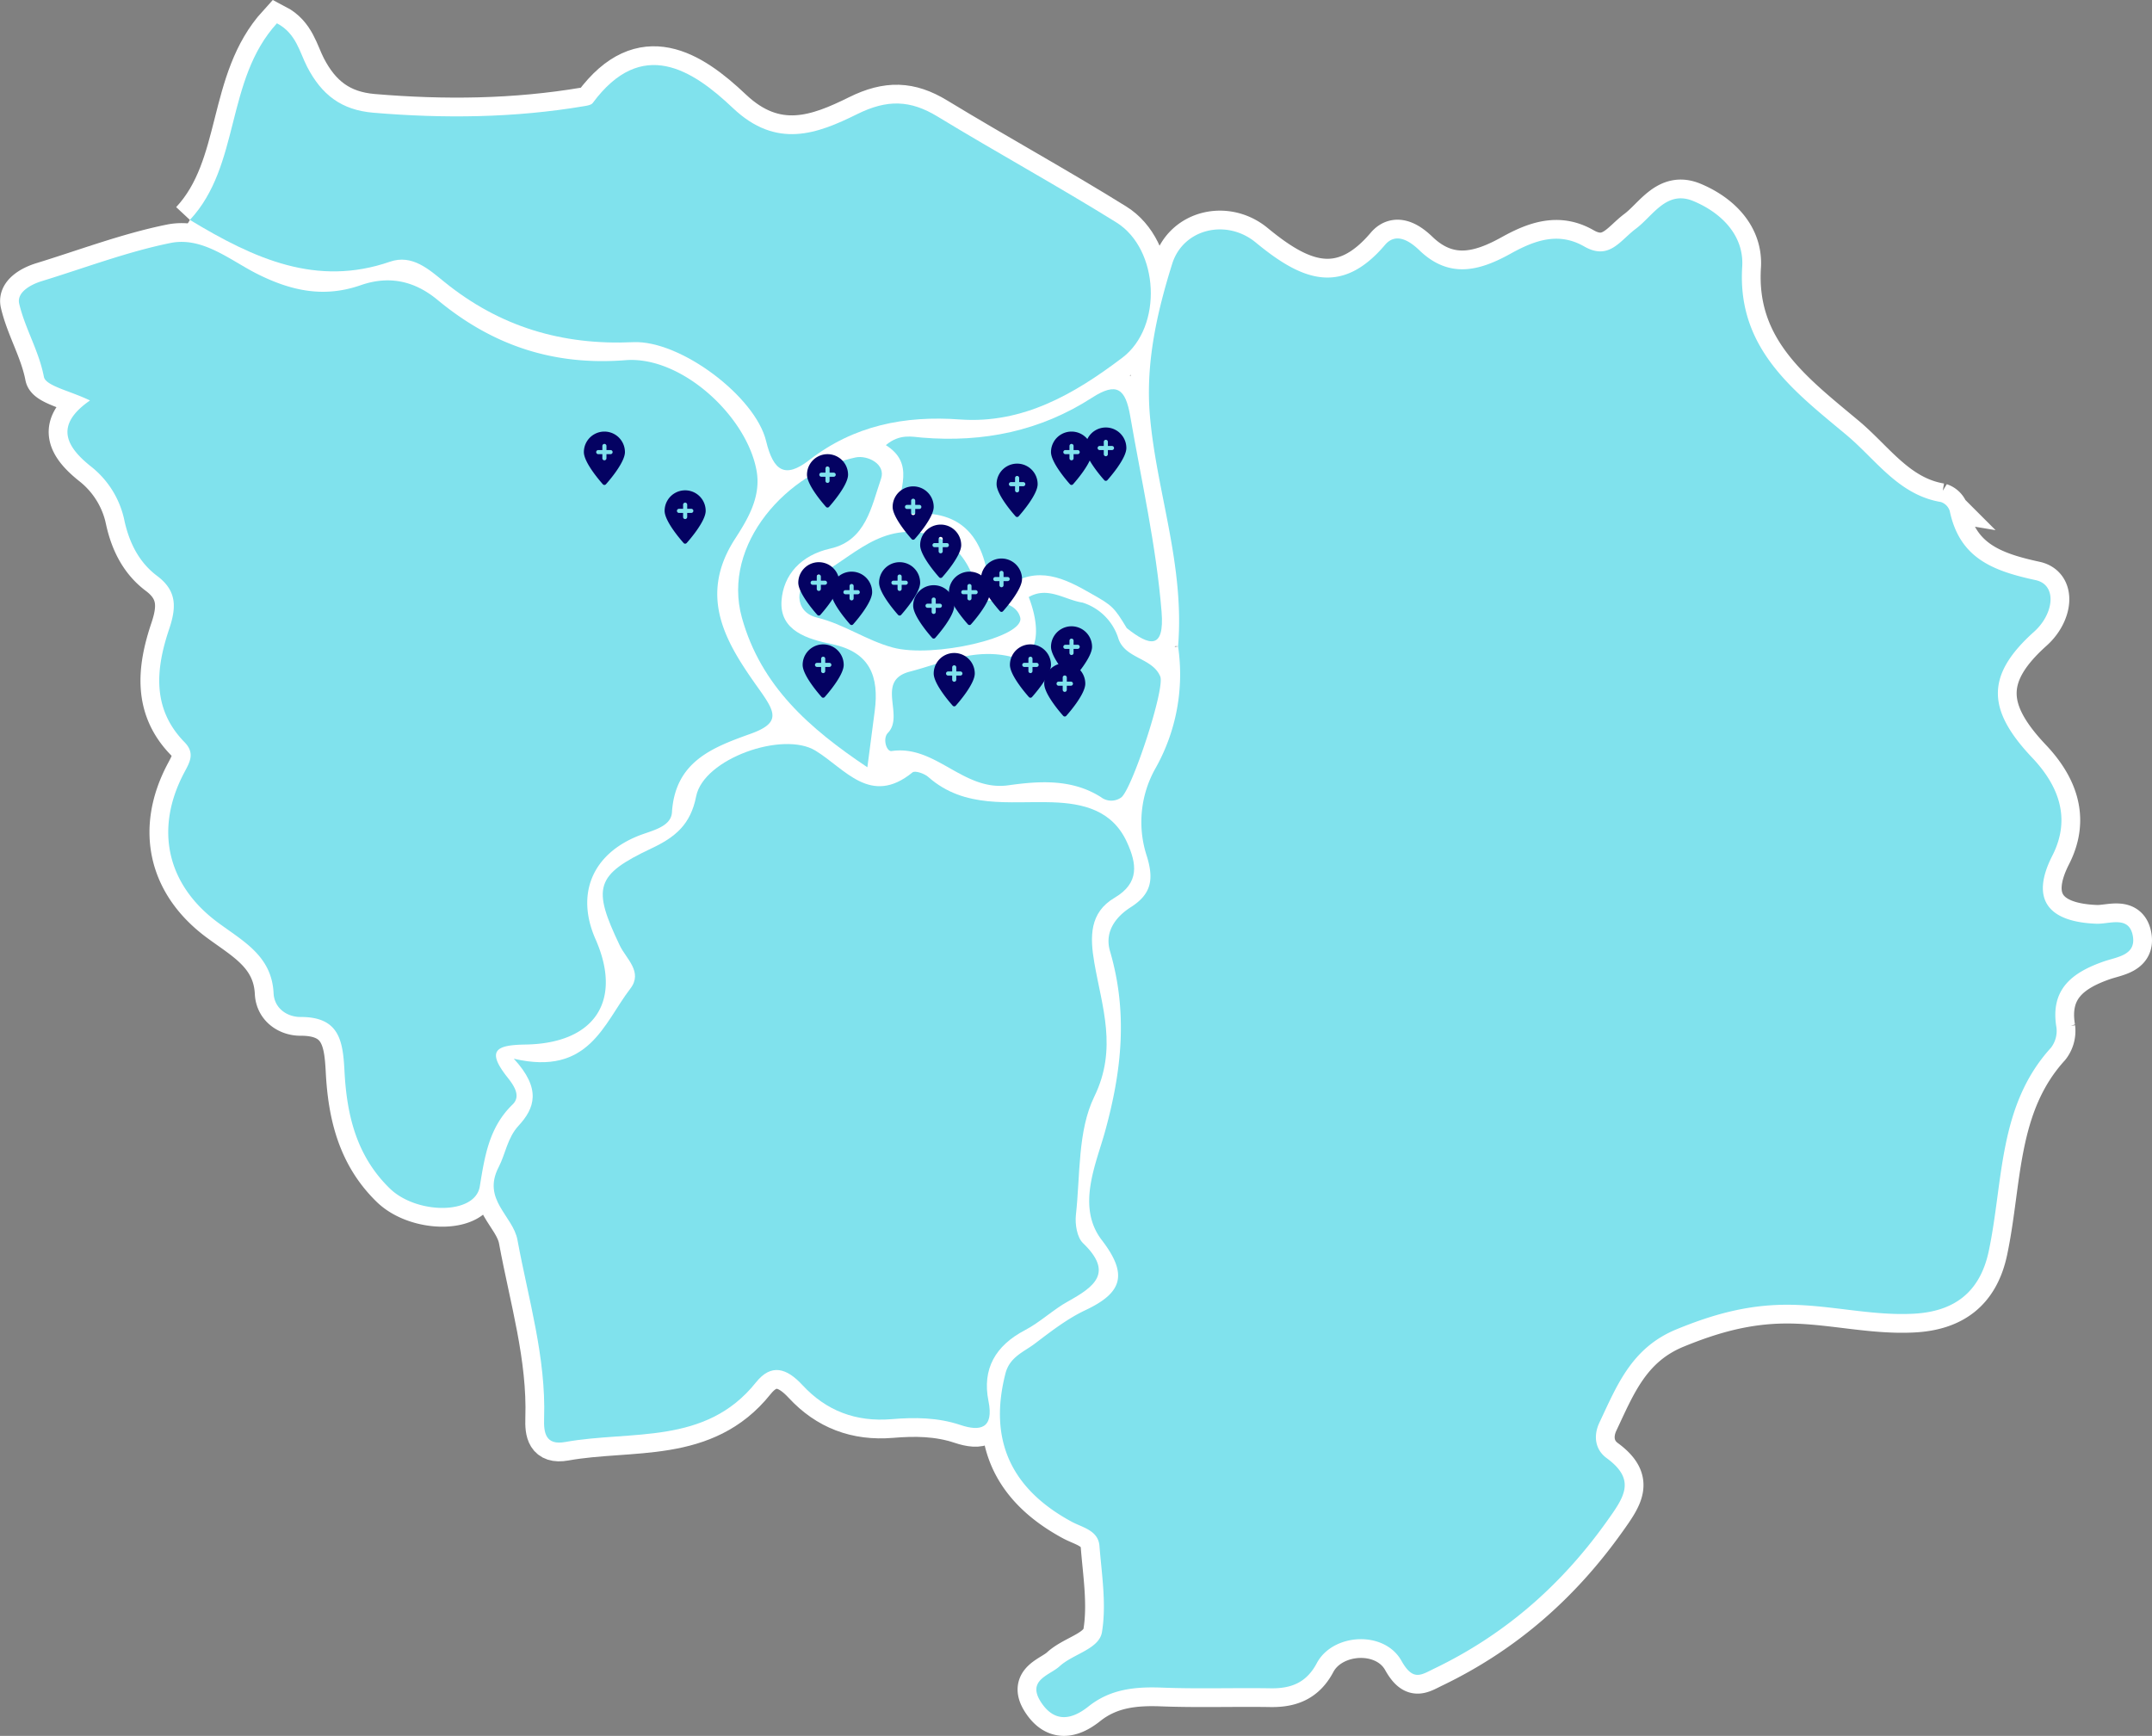 <svg xmlns="http://www.w3.org/2000/svg" width="516.121" height="416.379" viewBox="0 0 516.121 416.379">
  <rect x="0" y="0" width="516.121" height="416.379" fill="#808080" stroke="none"/>
  <g id="map" transform="translate(22.242 24.694)">
    <g id="blanc" transform="translate(-17.716 -19.102)">
      <path id="Tracé_15830" data-name="Tracé 15830" d="M155.018,127.5c1.611-19.549-5.18-37.1-6.755-55.31-1.085-12.545,1.678-24.735,5.339-36.436,2.642-8.448,13.056-10.885,20.038-5.129,10.527,8.677,20.258,13.253,31,.585,2.783-3.281,6.282-.608,8.264,1.3,7.241,6.969,14.575,4.846,21.884.788,5.747-3.193,11.468-5.255,17.628-1.72,5.989,3.434,8.589-1.412,12.369-4.233,4.13-3.078,7.342-9.349,13.821-6.648,6.755,2.816,12.178,8.268,11.707,15.755-1.24,19.715,12.432,29.833,25.054,40.392,7.024,5.877,12.465,14.345,22.6,16.036a3.321,3.321,0,0,1,2.116,2.131c2.361,11.281,10.2,14.359,20.606,16.605,5.2,1.123,4.423,8.08-.371,12.375-11.776,10.548-11.231,18.839-.436,30.24,5.8,6.133,9.616,14.068,4.811,23.484-5.249,10.288-1.259,15.883,10.586,16.32,3.095.115,7.826-2.037,8.719,2.925.838,4.673-3.845,5.031-6.978,6.127-7.547,2.64-12.9,6.636-11.338,15.855a6.576,6.576,0,0,1-1.354,4.88c-12.654,13.917-11.365,32.094-14.879,48.721-2.148,10.16-8.572,14.5-17.888,15.028-10.368.583-20.572-2.246-31.051-2.143-9.284.092-17.366,2.372-25.915,5.875-10.8,4.423-14.286,13.4-18.531,22.4-1.484,3.147-1.048,6.47,1.739,8.511,7.154,5.236,4.21,9.324.063,15.143-10.919,15.327-24.453,27.176-41.356,35.317-3.193,1.538-5.117,3.156-7.914-1.838-4.138-7.386-16.505-6.613-20.308.562-2.481,4.687-6.158,6.108-11.08,6.03-8.687-.138-17.385.168-26.062-.163-6.42-.245-12.352.319-17.613,4.513-3.985,3.179-8.143,4.015-11.43-1.081-3.4-5.272,2.148-6.391,4.494-8.549,3.244-2.986,9.486-4.1,10.165-8.2,1.1-6.676-.05-13.764-.6-20.652-.3-3.776-4.027-4.4-6.68-5.833-14.718-7.973-19.912-19.807-15.86-35.568,1.02-3.969,4.415-5.146,7.061-7.156,3.858-2.927,7.778-5.974,12.122-8.019,8.786-4.138,10.3-8.5,3.918-16.8-6.114-7.958-1.412-18.154.738-25.913,4.1-14.783,5.519-28.737,1.228-43.4-1.362-4.647,1.356-8.23,5.01-10.556,5-3.185,5.523-6.768,3.8-12.3a26.2,26.2,0,0,1,2.118-21.029,45.889,45.889,0,0,0,5.4-29.209" transform="translate(122.998 21.944)" fill="#fff" stroke="#fff" stroke-width="9" opacity="0.999"/>
      <path id="Tracé_15831" data-name="Tracé 15831" d="M17.058,63.063C12.251,60.733,6.416,59.574,6,57.384,4.8,51.121,1.469,45.793.077,39.838c-.622-2.661,2.638-4.553,5.44-5.41,10.257-3.141,20.367-7.011,30.829-9.138,7.786-1.584,14.418,4.228,20.972,7.489C65.6,36.9,73.339,38.415,81.976,35.413c6.852-2.382,12.93-1.037,18.452,3.539C113.513,49.8,128.1,54.769,145.517,53.395c13.425-1.058,29.125,13.488,31.422,26.6,1.106,6.324-2.278,11.757-5.219,16.321-9.058,14.053-1.827,25.284,5.7,35.857,4.019,5.645,5.448,8.195-1.94,10.845-9.155,3.283-18.072,6.655-18.848,18.833-.228,3.573-4.958,4.386-8.145,5.674-11.011,4.45-14.942,13.984-10.185,24.758,6.512,14.749-.126,25-16.8,25.27-6.892.109-9.515,1.28-4.381,7.795,1.37,1.737,3.476,4.463,1.305,6.567-5.666,5.494-6.682,12.369-7.885,19.69-1.125,6.843-15.172,6.695-21.578.469-8-7.778-10.317-17.628-10.86-28.033-.381-7.252-1.134-13.14-10.567-13.1-3.015.015-6.265-1.928-6.447-5.71-.432-8.985-7.353-12.473-13.442-17.012-12.239-9.119-15.061-22.426-8.061-35.755,1.3-2.477,2.8-4.721.145-7.438-7.912-8.086-6.873-17.666-3.675-27.172,1.733-5.157,1.88-9.129-2.894-12.708-4.3-3.221-6.625-7.834-7.816-13.123A22.22,22.22,0,0,0,17.425,79c-6.074-4.784-9.016-9.955-.367-15.937" transform="translate(0 27.406)" fill="#fff" stroke="#fff" stroke-width="9" opacity="0.999"/>
      <path id="Tracé_15832" data-name="Tracé 15832" d="M59.176,157.988c18.051,4.222,21.513-8.434,27.946-16.817,3.074-4.006-1.008-7.151-2.514-10.3-6.659-13.93-5.947-16.947,7.612-23.35,5.632-2.661,9.349-5.666,10.684-12.467,1.777-9.05,20.815-15.715,28.6-10.971,7.116,4.335,13.228,13.437,23.3,5.219.593-.484,2.833.277,3.751,1.087,8.775,7.757,19.443,5.76,29.714,6.091,7.47.239,14.466,1.892,17.97,9.6,2.311,5.079,3.089,9.72-2.992,13.307-6.022,3.554-5.926,9.333-4.844,15.591,1.827,10.586,5.595,20.6,0,32.075-4.019,8.237-3.361,18.812-4.419,28.385-.245,2.219.254,5.391,1.7,6.783,7.4,7.1,2.709,10.472-3.573,13.961-3.617,2.009-6.7,5.006-10.353,6.919-7.065,3.7-10.3,9.284-8.742,17.008,1.333,6.609-2,7.319-6.728,5.733-5.454-1.829-11.013-1.856-16.469-1.4-8.641.727-15.742-2.03-21.427-8.176-3.8-4.107-7.489-5.222-11.143-.641-12.084,15.149-29.917,11.449-45.758,14.3-4.74.851-5.163-2.28-5.052-5.641.488-14.669-3.774-28.622-6.387-42.82-1.077-5.844-8.583-9.645-4.5-17.5,1.632-3.139,2.068-6.988,4.765-9.911,3.843-4.163,5.559-8.811-1.142-16.061" transform="translate(59.529 90.368)" fill="#fff" stroke="#fff" stroke-width="9" opacity="0.999"/>
      <path id="Tracé_15833" data-name="Tracé 15833" d="M19.575,47.161C31.762,34.1,28,13.665,40.447,0c4.622,2.41,5.437,6.931,7.246,10.428,3.474,6.72,8.216,10.37,15.86,11.017,16.991,1.435,33.886,1.257,50.718-1.595.668-.113,1.567-.262,1.909-.725,11.755-15.908,23.906-8.019,33.628,1.2,10.46,9.917,20.226,6.206,29.825,1.45,7.185-3.562,12.725-3.386,19.242.578,14.2,8.639,28.788,16.635,42.9,25.41C252.041,54.155,253,72.8,243.19,80.225c-11.388,8.614-23.786,15.9-38.925,14.8-13.308-.964-25.419,1.423-36.187,9.768-5.792,4.49-8.583,2.565-10.307-4.587C155.186,89.5,137.17,75.965,125.9,76.485,108.822,77.27,93.9,72.8,80.623,62.046,77,59.11,72.918,55.33,67.579,57.178c-17.555,6.079-32.488-.627-48-10.018" transform="translate(21.441 -0.001)" fill="#fff" stroke="#fff" stroke-width="9" opacity="0.999"/>
      <path id="Tracé_15834" data-name="Tracé 15834" d="M148.582,90.973c4.938,2.774,5.437,3.243,8.43,8.214,5.433,4.323,9.092,5.249,8.35-3.925-1.278-15.832-4.813-31.281-7.508-46.881-1.142-6.619-3.2-8.312-9.182-4.453-12.381,7.985-26.064,10.783-40.712,9.569-2.479-.205-5.391-.993-8.725,1.8,7,4.415,3.241,10.452,2.669,17.006,12.935-2.5,20.266,2.609,21.909,15.386.377,2.927,2.4,3.021,4.509,1.521,7.273-5.169,13.783-1.995,20.26,1.76" transform="translate(108.695 45.882)" fill="#fff" stroke="#fff" stroke-width="9" opacity="0.999"/>
      <path id="Tracé_15835" data-name="Tracé 15835" d="M154.954,75.773c1.406,5.291,8.21,4.836,10.156,9.473,1.209,2.881-6.81,27.229-9.383,29.048a4.083,4.083,0,0,1-4.832-.088c-6.965-4.45-14.887-3.87-22.215-2.845-10.862,1.517-17.381-9.777-28-8.216-1.23.18-2.2-3-.886-4.352,4.08-4.195-3.1-12.52,5.261-14.7,7.883-2.06,15.415-5.7,24.22-3.587,5.852,1.4,7.8-5.253,4.293-14.3,4.627-2.632,8.639.683,12.92,1.331a13.129,13.129,0,0,1,8.461,8.243" transform="translate(108.628 71.413)" fill="#fff" stroke="#fff" stroke-width="9" opacity="0.999"/>
      <path id="Tracé_15836" data-name="Tracé 15836" d="M113.325,124.069c-13.915-9.316-25.509-19.47-30.083-35.841-4.955-17.739,11.068-35.1,27.248-38.479,2.875-.6,7.334,1.6,6.108,5.123-2.292,6.592-3.585,14.814-12.172,16.737-7.036,1.578-11.239,6.3-11.688,12.476-.528,7.265,6.278,9.255,12.088,10.451,9.192,1.9,11.336,7.828,10.261,16.04-.553,4.214-1.1,8.427-1.762,13.492" transform="translate(90.175 54.383)" fill="#fff" stroke="#fff" stroke-width="9" opacity="0.999"/>
      <g id="Tracé_15837" data-name="Tracé 15837" transform="translate(97.855 63.837)" fill="#fff" opacity="0.999">
        <path d="M 118.281 91.103 C 115.294 91.103 112.703 90.813 110.58 90.24 C 107.128 89.309 104.063 87.864 101.098 86.467 C 98.169 85.087 95.403 83.783 92.473 83.067 C 90.221 82.517 88.319 81.371 86.973 79.753 C 85.711 78.237 84.979 76.376 84.856 74.372 C 84.604 70.262 86.957 66.434 90.579 65.061 C 92.774 64.227 95.105 62.624 97.572 60.927 C 99.999 59.258 102.508 57.531 105.377 56.154 C 108.884 54.47 112.266 53.652 115.718 53.652 C 117.183 53.652 118.68 53.803 120.166 54.102 C 120.605 54.191 120.997 54.282 121.609 54.44 C 127.267 55.877 131.741 59.8 134.545 65.787 C 135.288 67.375 135.816 68.898 136.187 70.197 C 137.338 70.321 138.598 70.546 139.829 70.938 C 141.364 71.426 142.684 72.121 143.752 73.005 C 145.23 74.226 146.243 75.827 146.681 77.636 C 147.137 79.52 146.675 81.465 145.377 83.114 C 144.291 84.496 142.605 85.698 140.223 86.789 C 138.387 87.631 136.172 88.393 133.641 89.054 C 128.656 90.356 123.058 91.103 118.283 91.103 C 118.283 91.103 118.282 91.103 118.281 91.103 Z" stroke="none"/>
        <path d="M 118.283 86.603 C 128.878 86.603 143.243 82.555 142.308 78.696 C 141.155 73.941 132.536 74.588 132.536 74.588 C 132.536 74.588 131.039 61.472 120.496 58.8 C 119.908 58.649 119.598 58.578 119.279 58.514 C 107.446 56.133 100.391 66.149 92.173 69.269 C 88.563 70.637 87.775 77.286 93.542 78.696 C 100.05 80.286 105.393 84.179 111.752 85.896 C 113.567 86.385 115.823 86.603 118.283 86.603 M 118.284 95.603 C 118.284 95.603 118.284 95.603 118.284 95.603 C 114.9 95.603 111.914 95.261 109.408 94.585 C 105.571 93.549 102.175 91.949 99.18 90.538 C 96.462 89.257 93.895 88.047 91.405 87.439 C 85.079 85.892 80.746 80.871 80.364 74.647 C 79.993 68.589 83.538 62.917 88.984 60.853 C 90.671 60.213 92.784 58.759 95.022 57.22 C 100.247 53.625 106.749 49.152 115.718 49.152 C 117.425 49.152 119.2 49.318 121.054 49.691 L 122.743 50.085 C 131.999 52.431 137.141 59.664 139.639 66.227 C 145.654 67.654 149.776 71.303 151.054 76.576 C 151.831 79.782 151.051 83.179 148.915 85.896 C 142.683 93.819 124.25 95.603 118.284 95.603 L 118.284 95.603 Z" stroke="none" fill="#fff"/>
      </g>
    </g>
    <path id="Tracé_15142" data-name="Tracé 15142" d="M155.018,127.5c1.611-19.549-5.18-37.1-6.755-55.31-1.085-12.545,1.678-24.735,5.339-36.436,2.642-8.448,13.056-10.885,20.038-5.129,10.527,8.677,20.258,13.253,31,.585,2.783-3.281,6.282-.608,8.264,1.3,7.241,6.969,14.575,4.846,21.884.788,5.747-3.193,11.468-5.255,17.628-1.72,5.989,3.434,8.589-1.412,12.369-4.233,4.13-3.078,7.342-9.349,13.821-6.648,6.755,2.816,12.178,8.268,11.707,15.755-1.24,19.715,12.432,29.833,25.054,40.392,7.024,5.877,12.465,14.345,22.6,16.036a3.321,3.321,0,0,1,2.116,2.131c2.361,11.281,10.2,14.359,20.606,16.605,5.2,1.123,4.423,8.08-.371,12.375-11.776,10.548-11.231,18.839-.436,30.24,5.8,6.133,9.616,14.068,4.811,23.484-5.249,10.288-1.259,15.883,10.586,16.32,3.095.115,7.826-2.037,8.719,2.925.838,4.673-3.845,5.031-6.978,6.127-7.547,2.64-12.9,6.636-11.338,15.855a6.576,6.576,0,0,1-1.354,4.88c-12.654,13.917-11.365,32.094-14.879,48.721-2.148,10.16-8.572,14.5-17.888,15.028-10.368.583-20.572-2.246-31.051-2.143-9.284.092-17.366,2.372-25.915,5.875-10.8,4.423-14.286,13.4-18.531,22.4-1.484,3.147-1.048,6.47,1.739,8.511,7.154,5.236,4.21,9.324.063,15.143-10.919,15.327-24.453,27.176-41.356,35.317-3.193,1.538-5.117,3.156-7.914-1.838-4.138-7.386-16.505-6.613-20.308.562-2.481,4.687-6.158,6.108-11.08,6.03-8.687-.138-17.385.168-26.062-.163-6.42-.245-12.352.319-17.613,4.513-3.985,3.179-8.143,4.015-11.43-1.081-3.4-5.272,2.148-6.391,4.494-8.549,3.244-2.986,9.486-4.1,10.165-8.2,1.1-6.676-.05-13.764-.6-20.652-.3-3.776-4.027-4.4-6.68-5.833-14.718-7.973-19.912-19.807-15.86-35.568,1.02-3.969,4.415-5.146,7.061-7.156,3.858-2.927,7.778-5.974,12.122-8.019,8.786-4.138,10.3-8.5,3.918-16.8-6.114-7.958-1.412-18.154.738-25.913,4.1-14.783,5.519-28.737,1.228-43.4-1.362-4.647,1.356-8.23,5.01-10.556,5-3.185,5.523-6.768,3.8-12.3a26.2,26.2,0,0,1,2.118-21.029,45.889,45.889,0,0,0,5.4-29.209" transform="translate(105.282 2.842)" fill="#80e2ed" opacity="0.999"/>
    <path id="Tracé_15143" data-name="Tracé 15143" d="M17.058,63.063C12.251,60.733,6.416,59.574,6,57.384,4.8,51.121,1.469,45.793.077,39.838c-.622-2.661,2.638-4.553,5.44-5.41,10.257-3.141,20.367-7.011,30.829-9.138,7.786-1.584,14.418,4.228,20.972,7.489C65.6,36.9,73.339,38.415,81.976,35.413c6.852-2.382,12.93-1.037,18.452,3.539C113.513,49.8,128.1,54.769,145.517,53.395c13.425-1.058,29.125,13.488,31.422,26.6,1.106,6.324-2.278,11.757-5.219,16.321-9.058,14.053-1.827,25.284,5.7,35.857,4.019,5.645,5.448,8.195-1.94,10.845-9.155,3.283-18.072,6.655-18.848,18.833-.228,3.573-4.958,4.386-8.145,5.674-11.011,4.45-14.942,13.984-10.185,24.758,6.512,14.749-.126,25-16.8,25.27-6.892.109-9.515,1.28-4.381,7.795,1.37,1.737,3.476,4.463,1.305,6.567-5.666,5.494-6.682,12.369-7.885,19.69-1.125,6.843-15.172,6.695-21.578.469-8-7.778-10.317-17.628-10.86-28.033-.381-7.252-1.134-13.14-10.567-13.1-3.015.015-6.265-1.928-6.447-5.71-.432-8.985-7.353-12.473-13.442-17.012-12.239-9.119-15.061-22.426-8.061-35.755,1.3-2.477,2.8-4.721.145-7.438-7.912-8.086-6.873-17.666-3.675-27.172,1.733-5.157,1.88-9.129-2.894-12.708-4.3-3.221-6.625-7.834-7.816-13.123A22.22,22.22,0,0,0,17.425,79c-6.074-4.784-9.016-9.955-.367-15.937" transform="translate(-17.716 8.304)" fill="#80e2ed" opacity="0.999"/>
    <path id="Tracé_15144" data-name="Tracé 15144" d="M59.176,157.988c18.051,4.222,21.513-8.434,27.946-16.817,3.074-4.006-1.008-7.151-2.514-10.3-6.659-13.93-5.947-16.947,7.612-23.35,5.632-2.661,9.349-5.666,10.684-12.467,1.777-9.05,20.815-15.715,28.6-10.971,7.116,4.335,13.228,13.437,23.3,5.219.593-.484,2.833.277,3.751,1.087,8.775,7.757,19.443,5.76,29.714,6.091,7.47.239,14.466,1.892,17.97,9.6,2.311,5.079,3.089,9.72-2.992,13.307-6.022,3.554-5.926,9.333-4.844,15.591,1.827,10.586,5.595,20.6,0,32.075-4.019,8.237-3.361,18.812-4.419,28.385-.245,2.219.254,5.391,1.7,6.783,7.4,7.1,2.709,10.472-3.573,13.961-3.617,2.009-6.7,5.006-10.353,6.919-7.065,3.7-10.3,9.284-8.742,17.008,1.333,6.609-2,7.319-6.728,5.733-5.454-1.829-11.013-1.856-16.469-1.4-8.641.727-15.742-2.03-21.427-8.176-3.8-4.107-7.489-5.222-11.143-.641-12.084,15.149-29.917,11.449-45.758,14.3-4.74.851-5.163-2.28-5.052-5.641.488-14.669-3.774-28.622-6.387-42.82-1.077-5.844-8.583-9.645-4.5-17.5,1.632-3.139,2.068-6.988,4.765-9.911,3.843-4.163,5.559-8.811-1.142-16.061" transform="translate(41.814 71.267)" fill="#80e2ed" opacity="0.999"/>
    <path id="Tracé_15145" data-name="Tracé 15145" d="M19.575,47.161C31.762,34.1,28,13.665,40.447,0c4.622,2.41,5.437,6.931,7.246,10.428,3.474,6.72,8.216,10.37,15.86,11.017,16.991,1.435,33.886,1.257,50.718-1.595.668-.113,1.567-.262,1.909-.725,11.755-15.908,23.906-8.019,33.628,1.2,10.46,9.917,20.226,6.206,29.825,1.45,7.185-3.562,12.725-3.386,19.242.578,14.2,8.639,28.788,16.635,42.9,25.41C252.041,54.155,253,72.8,243.19,80.225c-11.388,8.614-23.786,15.9-38.925,14.8-13.308-.964-25.419,1.423-36.187,9.768-5.792,4.49-8.583,2.565-10.307-4.587C155.186,89.5,137.17,75.965,125.9,76.485,108.822,77.27,93.9,72.8,80.623,62.046,77,59.11,72.918,55.33,67.579,57.178c-17.555,6.079-32.488-.627-48-10.018" transform="translate(3.725 -19.103)" fill="#80e2ed" opacity="0.999"/>
    <path id="Tracé_15146" data-name="Tracé 15146" d="M148.582,90.973c4.938,2.774,5.437,3.243,8.43,8.214,5.433,4.323,9.092,5.249,8.35-3.925-1.278-15.832-4.813-31.281-7.508-46.881-1.142-6.619-3.2-8.312-9.182-4.453-12.381,7.985-26.064,10.783-40.712,9.569-2.479-.205-5.391-.993-8.725,1.8,7,4.415,3.241,10.452,2.669,17.006,12.935-2.5,20.266,2.609,21.909,15.386.377,2.927,2.4,3.021,4.509,1.521,7.273-5.169,13.783-1.995,20.26,1.76" transform="translate(90.979 26.78)" fill="#80e2ed" opacity="0.999"/>
    <path id="Tracé_15147" data-name="Tracé 15147" d="M154.954,75.773c1.406,5.291,8.21,4.836,10.156,9.473,1.209,2.881-6.81,27.229-9.383,29.048a4.083,4.083,0,0,1-4.832-.088c-6.965-4.45-14.887-3.87-22.215-2.845-10.862,1.517-17.381-9.777-28-8.216-1.23.18-2.2-3-.886-4.352,4.08-4.195-3.1-12.52,5.261-14.7,7.883-2.06,15.415-5.7,24.22-3.587,5.852,1.4,7.8-5.253,4.293-14.3,4.627-2.632,8.639.683,12.92,1.331a13.129,13.129,0,0,1,8.461,8.243" transform="translate(90.912 52.311)" fill="#80e2ed" opacity="0.999"/>
    <path id="Tracé_15148" data-name="Tracé 15148" d="M113.325,124.069c-13.915-9.316-25.509-19.47-30.083-35.841-4.955-17.739,11.068-35.1,27.248-38.479,2.875-.6,7.334,1.6,6.108,5.123-2.292,6.592-3.585,14.814-12.172,16.737-7.036,1.578-11.239,6.3-11.688,12.476-.528,7.265,6.278,9.255,12.088,10.451,9.192,1.9,11.336,7.828,10.261,16.04-.553,4.214-1.1,8.427-1.762,13.492" transform="translate(72.459 35.281)" fill="#80e2ed" opacity="0.999"/>
    <path id="Tracé_15149" data-name="Tracé 15149" d="M132.536,74.588s8.619-.647,9.771,4.108-20.925,9.8-30.555,7.2c-6.359-1.716-11.7-5.609-18.211-7.2-5.766-1.41-4.979-8.059-1.368-9.427,8.218-3.12,15.273-13.136,27.105-10.755.319.064.629.135,1.217.286C131.039,61.472,132.536,74.588,132.536,74.588Z" transform="translate(80.138 44.735)" fill="#80e2ed" opacity="0.999"/>
    <g id="Pin_Hospital" data-name="Pin Hospital" transform="translate(117.79 77.846)">
      <path id="Tracé_15150" data-name="Tracé 15150" d="M10.924,13.8a.493.493,0,0,0,.364-.162c.468-.522,4.56-5.156,4.56-7.716A4.924,4.924,0,0,0,6,5.924c0,2.561,4.092,7.194,4.56,7.716a.493.493,0,0,0,.364.162ZM9.447,6.417a.492.492,0,1,1,0-.985h.985V4.447a.492.492,0,0,1,.985,0v.985H12.4a.492.492,0,1,1,0,.985h-.985V7.4a.492.492,0,0,1-.985,0V6.417Z" transform="translate(-6 -0.018)" fill="#040262"/>
      <path id="Tracé_15150-2" data-name="Tracé 15150" d="M10.924,13.8a.493.493,0,0,0,.364-.162c.468-.522,4.56-5.156,4.56-7.716A4.924,4.924,0,0,0,6,5.924c0,2.561,4.092,7.194,4.56,7.716a.493.493,0,0,0,.364.162ZM9.447,6.417a.492.492,0,1,1,0-.985h.985V4.447a.492.492,0,0,1,.985,0v.985H12.4a.492.492,0,1,1,0,.985h-.985V7.4a.492.492,0,0,1-.985,0V6.417Z" transform="translate(13.366 14.073)" fill="#040262"/>
      <path id="Tracé_15151" data-name="Tracé 15151" d="M10.924,13.8a.493.493,0,0,0,.364-.162c.468-.522,4.56-5.156,4.56-7.716A4.924,4.924,0,0,0,6,5.924c0,2.561,4.092,7.194,4.56,7.716a.493.493,0,0,0,.364.162ZM9.447,6.417a.492.492,0,1,1,0-.985h.985V4.447a.492.492,0,0,1,.985,0v.985H12.4a.492.492,0,1,1,0,.985h-.985V7.4a.492.492,0,0,1-.985,0V6.417Z" transform="translate(47.512 5.401)" fill="#040262"/>
      <path id="Tracé_15152" data-name="Tracé 15152" d="M10.924,13.8a.493.493,0,0,0,.364-.162c.468-.522,4.56-5.156,4.56-7.716A4.924,4.924,0,0,0,6,5.924c0,2.561,4.092,7.194,4.56,7.716a.493.493,0,0,0,.364.162ZM9.447,6.417a.492.492,0,1,1,0-.985h.985V4.447a.492.492,0,0,1,.985,0v.985H12.4a.492.492,0,1,1,0,.985h-.985V7.4a.492.492,0,0,1-.985,0V6.417Z" transform="translate(68.053 13.127)" fill="#040262"/>
      <path id="Tracé_15153" data-name="Tracé 15153" d="M10.924,13.8a.493.493,0,0,0,.364-.162c.468-.522,4.56-5.156,4.56-7.716A4.924,4.924,0,0,0,6,5.924c0,2.561,4.092,7.194,4.56,7.716a.493.493,0,0,0,.364.162ZM9.447,6.417a.492.492,0,1,1,0-.985h.985V4.447a.492.492,0,0,1,.985,0v.985H12.4a.492.492,0,1,1,0,.985h-.985V7.4a.492.492,0,0,1-.985,0V6.417Z" transform="translate(92.982 7.67)" fill="#040262"/>
      <path id="Tracé_15154" data-name="Tracé 15154" d="M10.924,13.8a.493.493,0,0,0,.364-.162c.468-.522,4.56-5.156,4.56-7.716A4.924,4.924,0,0,0,6,5.924c0,2.561,4.092,7.194,4.56,7.716a.493.493,0,0,0,.364.162ZM9.447,6.417a.492.492,0,1,1,0-.985h.985V4.447a.492.492,0,0,1,.985,0v.985H12.4a.492.492,0,1,1,0,.985h-.985V7.4a.492.492,0,0,1-.985,0V6.417Z" transform="translate(74.651 22.293)" fill="#040262"/>
      <path id="Tracé_15155" data-name="Tracé 15155" d="M10.924,13.8a.493.493,0,0,0,.364-.162c.468-.522,4.56-5.156,4.56-7.716A4.924,4.924,0,0,0,6,5.924c0,2.561,4.092,7.194,4.56,7.716a.493.493,0,0,0,.364.162ZM9.447,6.417a.492.492,0,1,1,0-.985h.985V4.447a.492.492,0,0,1,.985,0v.985H12.4a.492.492,0,1,1,0,.985h-.985V7.4a.492.492,0,0,1-.985,0V6.417Z" transform="translate(106.032 -0.018)" fill="#040262"/>
      <path id="Tracé_15156" data-name="Tracé 15156" d="M10.924,13.8a.493.493,0,0,0,.364-.162c.468-.522,4.56-5.156,4.56-7.716A4.924,4.924,0,0,0,6,5.924c0,2.561,4.092,7.194,4.56,7.716a.493.493,0,0,0,.364.162ZM9.447,6.417a.492.492,0,1,1,0-.985h.985V4.447a.492.492,0,0,1,.985,0v.985H12.4a.492.492,0,1,1,0,.985h-.985V7.4a.492.492,0,0,1-.985,0V6.417Z" transform="translate(114.257 -1)" fill="#040262"/>
      <path id="Tracé_15157" data-name="Tracé 15157" d="M10.924,13.8a.493.493,0,0,0,.364-.162c.468-.522,4.56-5.156,4.56-7.716A4.924,4.924,0,0,0,6,5.924c0,2.561,4.092,7.194,4.56,7.716a.493.493,0,0,0,.364.162ZM9.447,6.417a.492.492,0,1,1,0-.985h.985V4.447a.492.492,0,0,1,.985,0v.985H12.4a.492.492,0,1,1,0,.985h-.985V7.4a.492.492,0,0,1-.985,0V6.417Z" transform="translate(45.425 31.312)" fill="#040262"/>
      <path id="Tracé_15158" data-name="Tracé 15158" d="M10.924,13.8a.493.493,0,0,0,.364-.162c.468-.522,4.56-5.156,4.56-7.716A4.924,4.924,0,0,0,6,5.924c0,2.561,4.092,7.194,4.56,7.716a.493.493,0,0,0,.364.162ZM9.447,6.417a.492.492,0,1,1,0-.985h.985V4.447a.492.492,0,0,1,.985,0v.985H12.4a.492.492,0,1,1,0,.985h-.985V7.4a.492.492,0,0,1-.985,0V6.417Z" transform="translate(64.802 31.311)" fill="#040262"/>
      <path id="Tracé_15159" data-name="Tracé 15159" d="M10.924,13.8a.493.493,0,0,0,.364-.162c.468-.522,4.56-5.156,4.56-7.716A4.924,4.924,0,0,0,6,5.924c0,2.561,4.092,7.194,4.56,7.716a.493.493,0,0,0,.364.162ZM9.447,6.417a.492.492,0,1,1,0-.985h.985V4.447a.492.492,0,0,1,.985,0v.985H12.4a.492.492,0,1,1,0,.985h-.985V7.4a.492.492,0,0,1-.985,0V6.417Z" transform="translate(72.978 36.832)" fill="#040262"/>
      <path id="Tracé_15160" data-name="Tracé 15160" d="M10.924,13.8a.493.493,0,0,0,.364-.162c.468-.522,4.56-5.156,4.56-7.716A4.924,4.924,0,0,0,6,5.924c0,2.561,4.092,7.194,4.56,7.716a.493.493,0,0,0,.364.162ZM9.447,6.417a.492.492,0,1,1,0-.985h.985V4.447a.492.492,0,0,1,.985,0v.985H12.4a.492.492,0,1,1,0,.985h-.985V7.4a.492.492,0,0,1-.985,0V6.417Z" transform="translate(81.554 33.581)" fill="#040262"/>
      <path id="Tracé_15161" data-name="Tracé 15161" d="M10.924,13.8a.493.493,0,0,0,.364-.162c.468-.522,4.56-5.156,4.56-7.716A4.924,4.924,0,0,0,6,5.924c0,2.561,4.092,7.194,4.56,7.716a.493.493,0,0,0,.364.162ZM9.447,6.417a.492.492,0,1,1,0-.985h.985V4.447a.492.492,0,0,1,.985,0v.985H12.4a.492.492,0,1,1,0,.985h-.985V7.4a.492.492,0,0,1-.985,0V6.417Z" transform="translate(89.235 30.431)" fill="#040262"/>
      <path id="Tracé_15162" data-name="Tracé 15162" d="M10.924,13.8a.493.493,0,0,0,.364-.162c.468-.522,4.56-5.156,4.56-7.716A4.924,4.924,0,0,0,6,5.924c0,2.561,4.092,7.194,4.56,7.716a.493.493,0,0,0,.364.162ZM9.447,6.417a.492.492,0,1,1,0-.985h.985V4.447a.492.492,0,0,1,.985,0v.985H12.4a.492.492,0,1,1,0,.985h-.985V7.4a.492.492,0,0,1-.985,0V6.417Z" transform="translate(46.47 51.023)" fill="#040262"/>
      <path id="Tracé_15163" data-name="Tracé 15163" d="M10.924,13.8a.493.493,0,0,0,.364-.162c.468-.522,4.56-5.156,4.56-7.716A4.924,4.924,0,0,0,6,5.924c0,2.561,4.092,7.194,4.56,7.716a.493.493,0,0,0,.364.162ZM9.447,6.417a.492.492,0,1,1,0-.985h.985V4.447a.492.492,0,0,1,.985,0v.985H12.4a.492.492,0,1,1,0,.985h-.985V7.4a.492.492,0,0,1-.985,0V6.417Z" transform="translate(77.901 53.09)" fill="#040262"/>
      <path id="Tracé_15164" data-name="Tracé 15164" d="M10.924,13.8a.493.493,0,0,0,.364-.162c.468-.522,4.56-5.156,4.56-7.716A4.924,4.924,0,0,0,6,5.924c0,2.561,4.092,7.194,4.56,7.716a.493.493,0,0,0,.364.162ZM9.447,6.417a.492.492,0,1,1,0-.985h.985V4.447a.492.492,0,0,1,.985,0v.985H12.4a.492.492,0,1,1,0,.985h-.985V7.4a.492.492,0,0,1-.985,0V6.417Z" transform="translate(96.183 51.024)" fill="#040262"/>
      <path id="Tracé_15165" data-name="Tracé 15165" d="M10.924,13.8a.493.493,0,0,0,.364-.162c.468-.522,4.56-5.156,4.56-7.716A4.924,4.924,0,0,0,6,5.924c0,2.561,4.092,7.194,4.56,7.716a.493.493,0,0,0,.364.162ZM9.447,6.417a.492.492,0,1,1,0-.985h.985V4.447a.492.492,0,0,1,.985,0v.985H12.4a.492.492,0,1,1,0,.985h-.985V7.4a.492.492,0,0,1-.985,0V6.417Z" transform="translate(104.408 55.526)" fill="#040262"/>
      <path id="Tracé_15166" data-name="Tracé 15166" d="M10.924,13.8a.493.493,0,0,0,.364-.162c.468-.522,4.56-5.156,4.56-7.716A4.924,4.924,0,0,0,6,5.924c0,2.561,4.092,7.194,4.56,7.716a.493.493,0,0,0,.364.162ZM9.447,6.417a.492.492,0,1,1,0-.985h.985V4.447a.492.492,0,0,1,.985,0v.985H12.4a.492.492,0,1,1,0,.985h-.985V7.4a.492.492,0,0,1-.985,0V6.417Z" transform="translate(53.287 33.582)" fill="#040262"/>
      <path id="Tracé_15167" data-name="Tracé 15167" d="M10.924,13.8a.493.493,0,0,0,.364-.162c.468-.522,4.56-5.156,4.56-7.716A4.924,4.924,0,0,0,6,5.924c0,2.561,4.092,7.194,4.56,7.716a.493.493,0,0,0,.364.162ZM9.447,6.417a.492.492,0,1,1,0-.985h.985V4.447a.492.492,0,0,1,.985,0v.985H12.4a.492.492,0,1,1,0,.985h-.985V7.4a.492.492,0,0,1-.985,0V6.417Z" transform="translate(106.032 46.687)" fill="#040262"/>
    </g>
  </g>
</svg>
